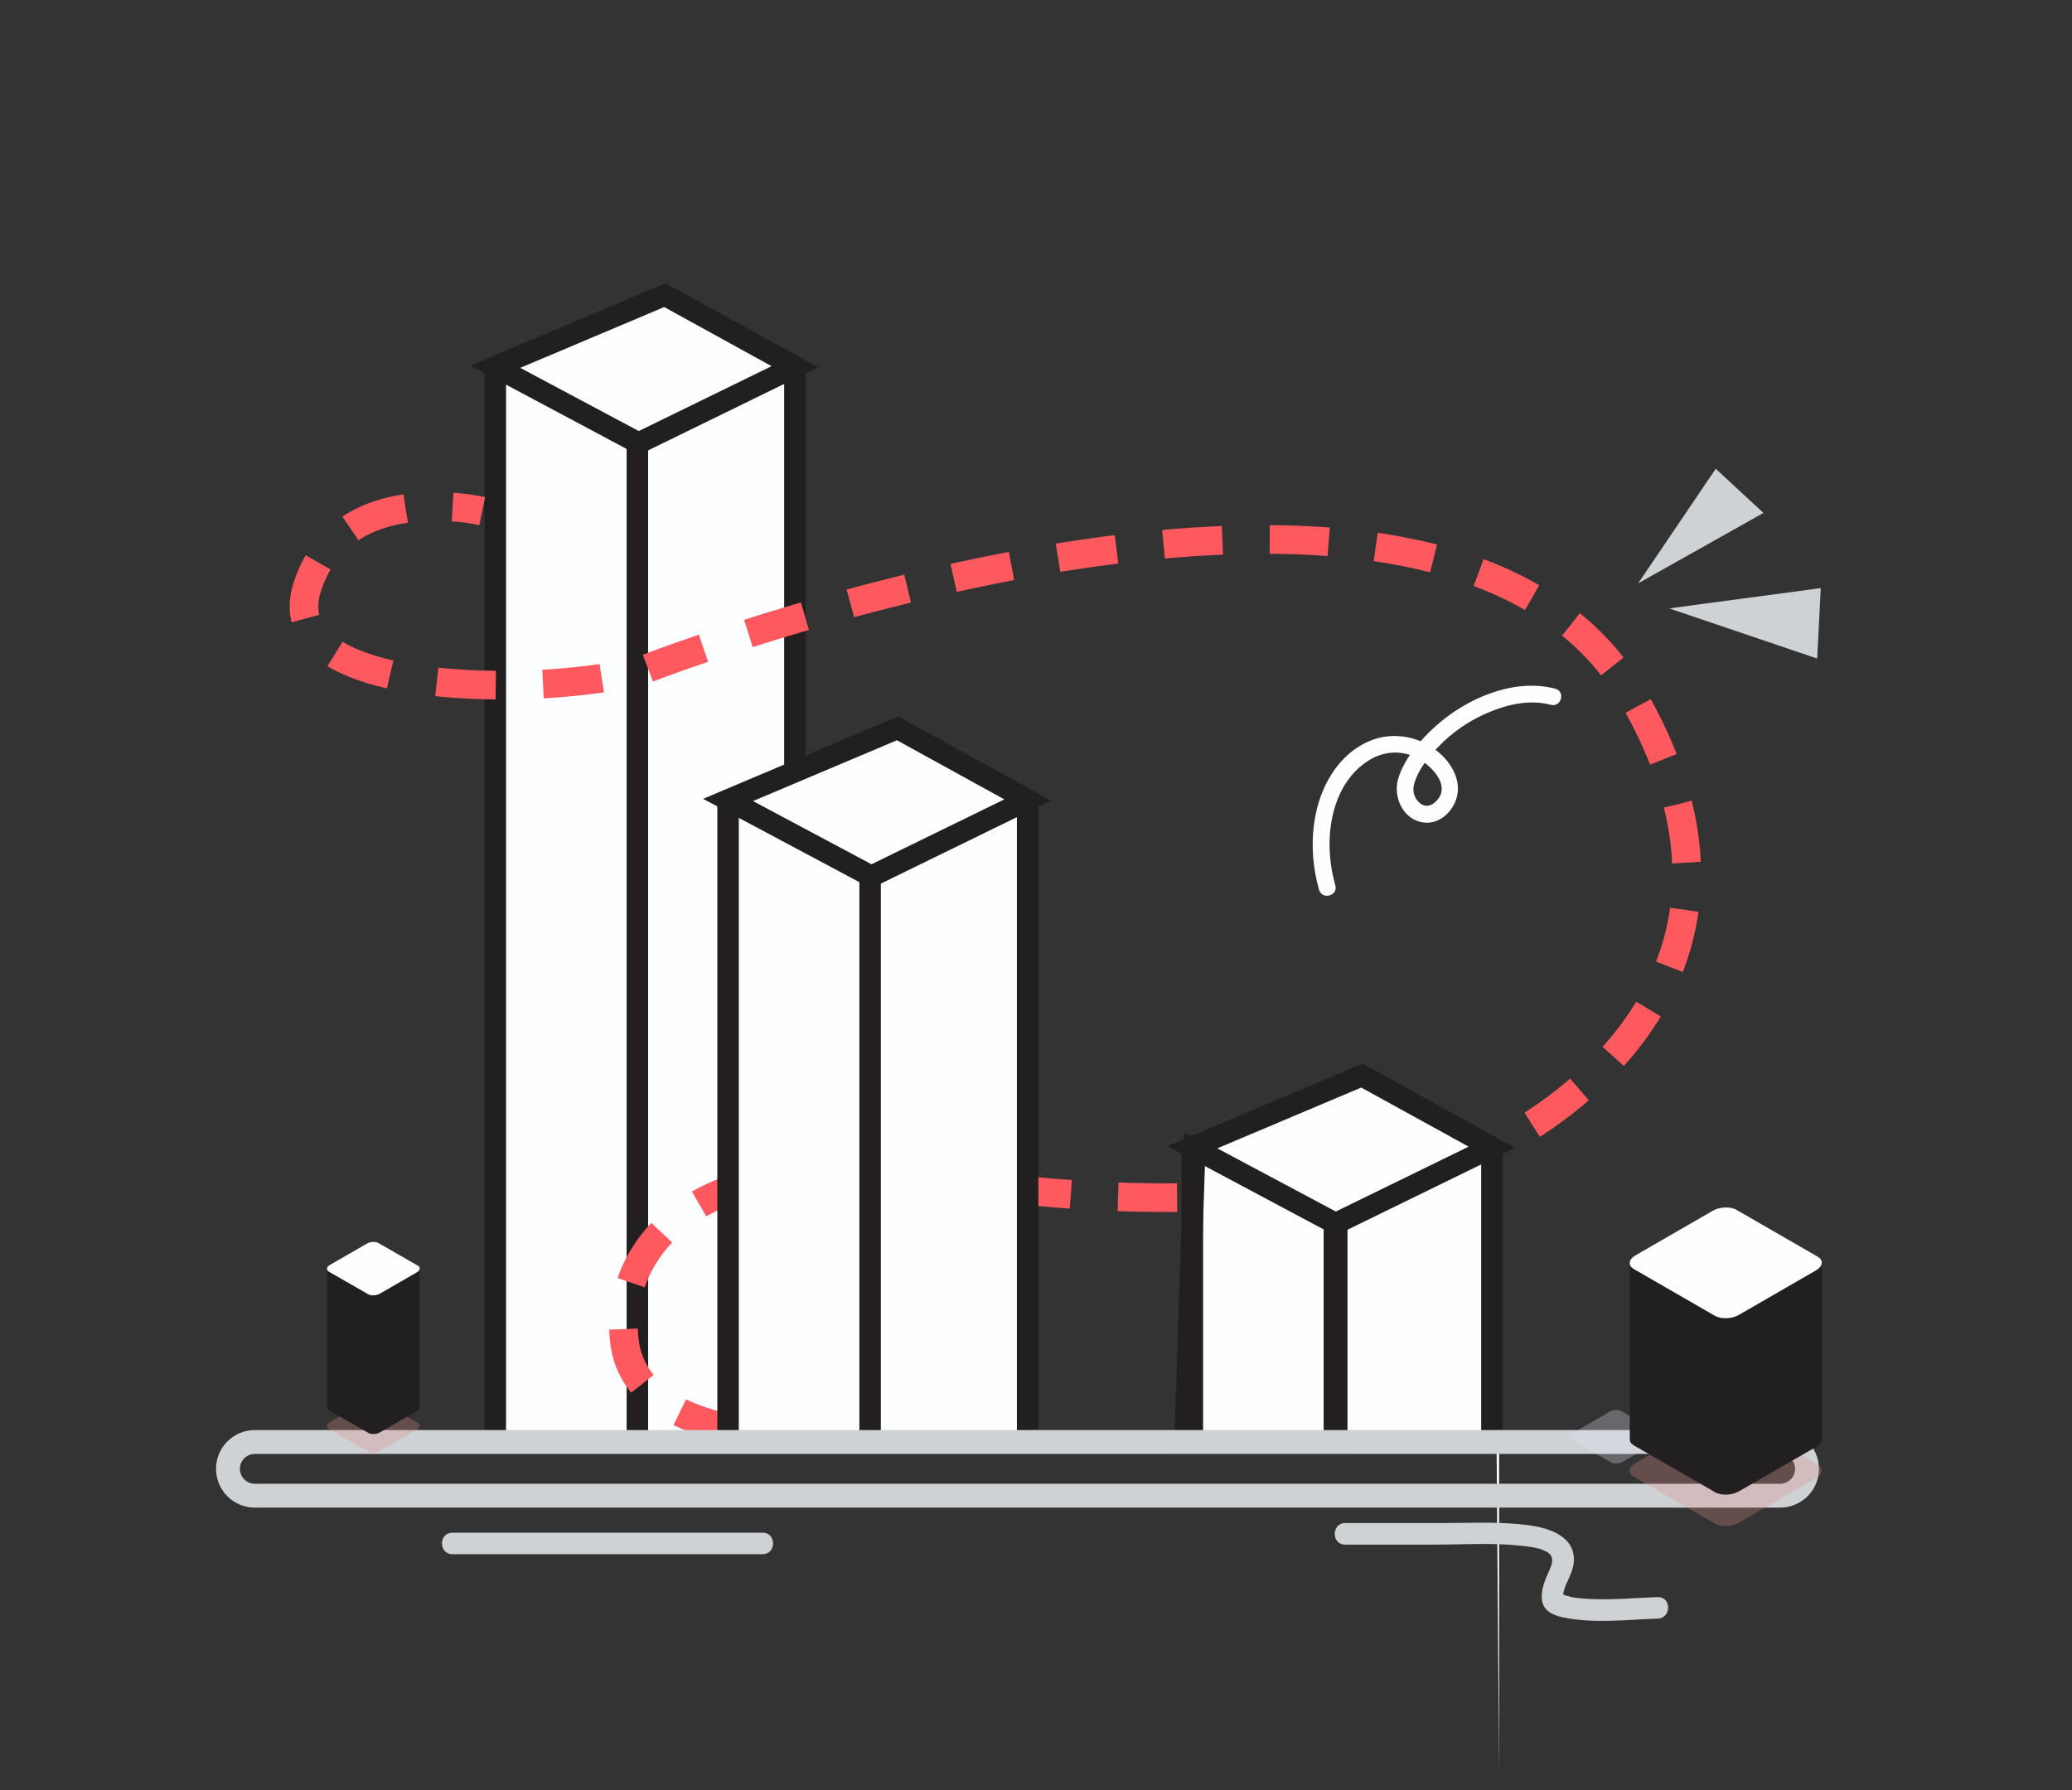 <?xml version="1.0" encoding="utf-8"?>
<!-- Generator: Adobe Illustrator 25.0.1, SVG Export Plug-In . SVG Version: 6.00 Build 0)  -->
<svg version="1.1" id="图层_1" xmlns="http://www.w3.org/2000/svg" xmlns:xlink="http://www.w3.org/1999/xlink" x="0px" y="0px"
	 viewBox="0 0 1736 1500" style="enable-background:new 0 0 1736 1500;" xml:space="preserve">
<rect x="0" y="0" width="1736" height="1500" fill="#333333" stroke="none"/>
<style type="text/css">
	.st0{fill:url(#SVGID_1_);}
	.st1{fill:url(#SVGID_2_);}
	.st2{fill:url(#SVGID_3_);stroke:#221F21;stroke-width:18;}
	.st3{fill:url(#SVGID_4_);stroke:#221F21;stroke-width:18;}
	.st4{fill:url(#SVGID_5_);stroke:#221F21;stroke-width:18;}
	.st5{fill:url(#SVGID_6_);stroke:#221F21;stroke-width:18;stroke-linecap:round;}
	.st6{fill:none;stroke:#FD595E;stroke-width:24;}
	.st7{fill:none;stroke:#FD595E;stroke-width:24;stroke-dasharray:49.5,39.6;}
	.st8{fill:url(#SVGID_7_);}
	.st9{fill:url(#SVGID_8_);}
	.st10{fill:url(#SVGID_9_);stroke:#221F21;stroke-width:18;}
	.st11{fill:url(#SVGID_10_);stroke:#221F21;stroke-width:18;}
	.st12{fill:url(#SVGID_11_);stroke:#221F21;stroke-width:18;}
	.st13{fill:url(#SVGID_12_);stroke:#221F21;stroke-width:18;stroke-linecap:round;}
	.st14{fill:url(#SVGID_13_);}
	.st15{fill:url(#SVGID_14_);stroke:#221F21;stroke-width:18;}
	.st16{fill:url(#SVGID_15_);stroke:#221F21;stroke-width:18;}
	.st17{fill:url(#SVGID_16_);stroke:#221F21;stroke-width:18;}
	.st18{fill:url(#SVGID_17_);stroke:#221F21;stroke-width:18;}
	.st19{fill:url(#SVGID_18_);stroke:#221F21;stroke-width:18;stroke-linecap:round;}
	.st20{fill:url(#SVGID_19_);}
	.st21{fill:#CFD2D4;}
	.st22{fill:none;stroke:#CFD2D4;stroke-width:20;}
	.st23{fill:#D98A85;fill-opacity:0.3;}
	.st24{fill:url(#路径-2_1_);}
	.st25{fill:url(#路径-3_1_);}
	.st26{fill:#E1E5F1;fill-opacity:0.3;}
	.st27{fill:url(#路径-8_1_);}
	.st28{fill:url(#路径-9_1_);}
</style>
<g>
	
		<linearGradient id="SVGID_1_" gradientUnits="userSpaceOnUse" x1="-543" y1="740.125" x2="-683" y2="740.125" gradientTransform="matrix(1 0 0 -1 0 1497.89)">
		<stop  offset="0" style="stop-color:#FDFEFF"/>
		<stop  offset="1" style="stop-color:#FDFEFF"/>
	</linearGradient>
	<path class="st0" d="M675,1193.4l-9-886.1l-131,63l8,833l132,5V1193.4z"/>
	
		<linearGradient id="SVGID_2_" gradientUnits="userSpaceOnUse" x1="407" y1="744.125" x2="534" y2="744.125" gradientTransform="matrix(1 0 0 -1 0 1497.89)">
		<stop  offset="0" style="stop-color:#FDFEFF"/>
		<stop  offset="1" style="stop-color:#FDFEFF"/>
	</linearGradient>
	<path class="st1" d="M407,1195.4l8-888.1l119,46v847H407V1195.4z"/>
	
		<linearGradient id="SVGID_3_" gradientUnits="userSpaceOnUse" x1="534" y1="716.62" x2="534" y2="716.62" gradientTransform="matrix(1 0 0 -1 0 1497.89)">
		<stop  offset="0" style="stop-color:#FDFEFF"/>
		<stop  offset="1" style="stop-color:#FDFEFF"/>
	</linearGradient>
	<path class="st2" d="M534,1200.3v-838"/>
	
		<linearGradient id="SVGID_4_" gradientUnits="userSpaceOnUse" x1="415" y1="744.62" x2="415" y2="744.62" gradientTransform="matrix(1 0 0 -1 0 1497.89)">
		<stop  offset="0" style="stop-color:#FDFEFF"/>
		<stop  offset="1" style="stop-color:#FDFEFF"/>
	</linearGradient>
	<path class="st3" d="M415,1199.3v-892"/>
	
		<linearGradient id="SVGID_5_" gradientUnits="userSpaceOnUse" x1="666" y1="1018.12" x2="666" y2="1018.12" gradientTransform="matrix(1 0 0 -1 0 1497.89)">
		<stop  offset="0" style="stop-color:#FDFEFF"/>
		<stop  offset="1" style="stop-color:#FDFEFF"/>
	</linearGradient>
	<path class="st4" d="M666,652.3v-345"/>
	
		<linearGradient id="SVGID_6_" gradientUnits="userSpaceOnUse" x1="415" y1="1188.63" x2="666" y2="1188.63" gradientTransform="matrix(1 0 0 -1 0 1497.89)">
		<stop  offset="0" style="stop-color:#FDFEFF"/>
		<stop  offset="1" style="stop-color:#FDFEFF"/>
	</linearGradient>
	<path class="st5" d="M415,307.3l120,64l131-64l-109-60L415,307.3z"/>
</g>
<g>
	<path class="st6" d="M404,428.3c-8.2-1.7-16.4-2.9-24.8-3.4"/>
	<path class="st7" d="M339.8,426.1c-32.9,4.9-68.9,21.3-82.8,67.2c-28,93,202,90,282,68c0,0,666.6-261.2,830,24
		c145,253-113,373-113,373s-170.2,76-460,31c-251-39-282,89-272,140c8.2,41.6,50.3,64.6,112.3,71.6"/>
	<path class="st6" d="M656,1202.6c8.1,0.5,16.4,0.7,25,0.7"/>
</g>
<g>
	
		<linearGradient id="SVGID_7_" gradientUnits="userSpaceOnUse" x1="-352" y1="556.625" x2="-487" y2="556.625" gradientTransform="matrix(1 0 0 -1 0 1497.89)">
		<stop  offset="0" style="stop-color:#FDFEFF"/>
		<stop  offset="1" style="stop-color:#FDFEFF"/>
	</linearGradient>
	<path class="st8" d="M866,1195.4l-4-523.1l-131,59l3,474l132,5V1195.4z"/>
	
		<linearGradient id="SVGID_8_" gradientUnits="userSpaceOnUse" x1="603" y1="560.125" x2="730" y2="560.125" gradientTransform="matrix(1 0 0 -1 0 1497.89)">
		<stop  offset="0" style="stop-color:#FDFEFF"/>
		<stop  offset="1" style="stop-color:#FDFEFF"/>
	</linearGradient>
	<path class="st9" d="M603,1198.4l8-526.1l119,46v485H603V1198.4z"/>
	
		<linearGradient id="SVGID_9_" gradientUnits="userSpaceOnUse" x1="729" y1="533.62" x2="729" y2="533.62" gradientTransform="matrix(1 0 0 -1 0 1497.89)">
		<stop  offset="0" style="stop-color:#FDFEFF"/>
		<stop  offset="1" style="stop-color:#FDFEFF"/>
	</linearGradient>
	<path class="st10" d="M729,1203.3v-478"/>
	
		<linearGradient id="SVGID_10_" gradientUnits="userSpaceOnUse" x1="610" y1="557.12" x2="610" y2="557.12" gradientTransform="matrix(1 0 0 -1 0 1497.89)">
		<stop  offset="0" style="stop-color:#FDFEFF"/>
		<stop  offset="1" style="stop-color:#FDFEFF"/>
	</linearGradient>
	<path class="st11" d="M610,1211.3v-541"/>
	
		<linearGradient id="SVGID_11_" gradientUnits="userSpaceOnUse" x1="861" y1="557.12" x2="861" y2="557.12" gradientTransform="matrix(1 0 0 -1 0 1497.89)">
		<stop  offset="0" style="stop-color:#FDFEFF"/>
		<stop  offset="1" style="stop-color:#FDFEFF"/>
	</linearGradient>
	<path class="st12" d="M861,1211.3v-541"/>
	
		<linearGradient id="SVGID_12_" gradientUnits="userSpaceOnUse" x1="610" y1="825.63" x2="861" y2="825.63" gradientTransform="matrix(1 0 0 -1 0 1497.89)">
		<stop  offset="0" style="stop-color:#FDFEFF"/>
		<stop  offset="1" style="stop-color:#FDFEFF"/>
	</linearGradient>
	<path class="st13" d="M610,670.3l120,64l131-64l-109-60L610,670.3z"/>
</g>
<g>
	
		<linearGradient id="SVGID_13_" gradientUnits="userSpaceOnUse" x1="38" y1="274.08" x2="-97" y2="274.08" gradientTransform="matrix(1 0 0 -1 0 1497.89)">
		<stop  offset="0" style="stop-color:#FDFEFF"/>
		<stop  offset="1" style="stop-color:#FDFEFF"/>
	</linearGradient>
	<path class="st14" d="M1256,1485.4l-4-523.1l-131,59l3,180l132,5V1485.4z"/>
	
		<linearGradient id="SVGID_14_" gradientUnits="userSpaceOnUse" x1="993" y1="412.125" x2="1120" y2="412.125" gradientTransform="matrix(1 0 0 -1 0 1497.89)">
		<stop  offset="0" style="stop-color:#FDFEFF"/>
		<stop  offset="1" style="stop-color:#FDFEFF"/>
	</linearGradient>
	<path class="st15" d="M993,1204.4l8-242.1l119,46v201H993V1204.4z"/>
	
		<linearGradient id="SVGID_15_" gradientUnits="userSpaceOnUse" x1="1118" y1="386.12" x2="1118" y2="386.12" gradientTransform="matrix(1 0 0 -1 0 1497.89)">
		<stop  offset="0" style="stop-color:#FDFEFF"/>
		<stop  offset="1" style="stop-color:#FDFEFF"/>
	</linearGradient>
	<path class="st16" d="M1118,1208.3v-193"/>
	
		<linearGradient id="SVGID_16_" gradientUnits="userSpaceOnUse" x1="999" y1="413.62" x2="999" y2="413.62" gradientTransform="matrix(1 0 0 -1 0 1497.89)">
		<stop  offset="0" style="stop-color:#FDFEFF"/>
		<stop  offset="1" style="stop-color:#FDFEFF"/>
	</linearGradient>
	<path class="st17" d="M999,1208.3v-248"/>
	
		<linearGradient id="SVGID_17_" gradientUnits="userSpaceOnUse" x1="1250" y1="413.12" x2="1250" y2="413.12" gradientTransform="matrix(1 0 0 -1 0 1497.89)">
		<stop  offset="0" style="stop-color:#FDFEFF"/>
		<stop  offset="1" style="stop-color:#FDFEFF"/>
	</linearGradient>
	<path class="st18" d="M1250,1208.3v-247"/>
	
		<linearGradient id="SVGID_18_" gradientUnits="userSpaceOnUse" x1="999" y1="534.625" x2="1250" y2="534.625" gradientTransform="matrix(1 0 0 -1 0 1497.89)">
		<stop  offset="0" style="stop-color:#FDFEFF"/>
		<stop  offset="1" style="stop-color:#FDFEFF"/>
	</linearGradient>
	<path class="st19" d="M999,961.3l120,64l131-64l-109-60L999,961.3z"/>
</g>
<g>
	
		<linearGradient id="SVGID_19_" gradientUnits="userSpaceOnUse" x1="1106.41" y1="835.319" x2="1301.53" y2="835.319" gradientTransform="matrix(1 0 0 -1 0 1497.89)">
		<stop  offset="0" style="stop-color:#FDFEFF"/>
		<stop  offset="1" style="stop-color:#FDFEFF"/>
	</linearGradient>
	<path class="st20" d="M1118.8,741.9c-7-24.5-7-52.9,3.7-76.4c10.2-22.2,32.8-40.9,58.3-33.1c14.7,4.4,38.4,25.9,21,40.3
		c-4.5,3.7-9.6,3.3-13.5-1c-4.1-4.5-5-9.8-3.3-15.4c4.1-13.7,14.9-25.7,25-35.4c10.9-10.2,23.6-18.3,37.3-24
		c16.3-6.9,34.7-10.9,52.1-6.3c8.7,2.3,12.4-11.2,3.7-13.5c-34.7-9.2-74.3,8.1-100.1,31.2c-13,11.7-26,26.7-31.4,43.7
		c-4.9,15.4,3.8,34.9,21,37.2c15.4,2.1,28.3-12.7,28.9-27.2c0.5-12.9-7.7-25-17.5-32.7c-12.1-9.7-27.6-14.1-43-12.1
		c-16,2.2-30.4,11.9-40.3,24.4c-22.6,28.6-25.3,70.1-15.5,104.1C1107.8,754.3,1121.3,750.6,1118.8,741.9L1118.8,741.9z"/>
	<path class="st21" d="M1437.5,392.8l-65,96l105-59L1437.5,392.8z"/>
	<path class="st21" d="M1525.5,492.8l-127,17l124,42L1525.5,492.8z"/>
</g>
<path class="st22" d="M1491.5,1253.3h-1278c-12.4,0-22.5-10.1-22.5-22.5l0,0c0-12.4,10.1-22.5,22.5-22.5h1278
	c12.4,0,22.5,10.1,22.5,22.5l0,0C1514,1243.2,1503.9,1253.2,1491.5,1253.3z"/>
<path class="st21" d="M1127,1294.3h74.8c23.5,0,47.6-1.7,71.1,0.8c7.4,0.8,16.1,1.4,22.8,5.1c6.3,3.4,5.4,8.8,2.9,14.5
	c-3.6,8.2-7.4,15.7-6.8,24.9c0.7,9.8,8.7,13.7,17.5,15.6c26,5.5,53.4,1.9,79.6,1.1c11.6-0.4,11.6-18.4,0-18
	c-23.8,0.7-48.1,3.6-71.8,0.1c-0.8-0.1-10.2-3-10.2-3.1c-0.4,0.4,3.8,3.5,2.9,4.3c0-0.8,0-1.5-0.1-2.3c0-1.9,0.3-3.8,1-5.7
	c2.5-7.8,7.3-14.4,7.9-22.8c1.5-21.3-20.4-28.4-37.4-30.7c-23.4-3.2-47-1.9-70.6-1.9H1127C1115.4,1276.3,1115.4,1294.3,1127,1294.3z
	"/>
<path class="st21" d="M379,1302.3h260c11.6,0,11.6-18,0-18H379C367.4,1284.3,367.4,1302.3,379,1302.3z"/>
<path id="路径" class="st23" d="M308.5,1216.3l-32.9-18.9c-2.5-1.4-2.1-3.9,0.7-5.6l31.2-18c2.9-1.6,7.2-1.8,9.6-0.4l32.8,18.9
	c2.5,1.4,2.2,3.9-0.7,5.6l-31.2,18C315.2,1217.5,310.9,1217.7,308.5,1216.3z"/>
<linearGradient id="路径-2_1_" gradientUnits="userSpaceOnUse" x1="94635.258" y1="365.563" x2="94712.492" y2="365.563" gradientTransform="matrix(1 0 0 -1 0 1497.89)">
	<stop  offset="0" style="stop-color:#221F21"/>
	<stop  offset="1" style="stop-color:#FD595E"/>
</linearGradient>
<path id="路径-2" class="st24" d="M351.7,1179.3c0-0.1,0-0.2,0-0.3v-116H274v116.4c0.1,1.1,0.7,2,1.7,2.4l32.9,18.9
	c2.5,1.4,6.8,1.2,9.6-0.4l31.2-18c1.2-0.5,2.1-1.6,2.4-2.9l0,0L351.7,1179.3z"/>
<linearGradient id="路径-3_1_" gradientUnits="userSpaceOnUse" x1="273.947" y1="434.823" x2="351.675" y2="434.823" gradientTransform="matrix(1 0 0 -1 0 1497.89)">
	<stop  offset="0" style="stop-color:#FDFEFF"/>
	<stop  offset="1" style="stop-color:#FDFEFF"/>
</linearGradient>
<path id="路径-3" class="st25" d="M308.5,1084.5l-32.9-18.9c-2.5-1.4-2.1-3.9,0.7-5.6l31.2-18c2.9-1.6,7.2-1.8,9.6-0.4l32.9,18.9
	c2.5,1.4,2.2,3.9-0.7,5.6l-31.2,18C315.2,1085.7,310.9,1085.9,308.5,1084.5z"/>
<path id="路径-4" class="st26" d="M1349.7,1225.4l-32.8-18.9c-2.4-1.4-2.2-3.9,0.7-5.6l31.2-18c2.8-1.7,7.2-1.8,9.6-0.4l32.8,18.9
	c2.5,1.4,2.2,3.9-0.7,5.6l-31.1,18C1356.5,1226.6,1352.2,1226.8,1349.7,1225.4z"/>
<path id="路径-7" class="st23" d="M1436.9,1276.7l-68-39.2c-5.1-3-4.5-8.1,1.4-11.5l64.6-37.2c5.9-3.4,14.9-3.8,20-0.8l68,39.2
	c5.1,3,4.5,8.1-1.4,11.5l-64.6,37.2C1451,1279.3,1442.1,1279.6,1436.9,1276.7z"/>
<linearGradient id="路径-8_1_" gradientUnits="userSpaceOnUse" x1="201179.047" y1="342.692" x2="201338.312" y2="342.692" gradientTransform="matrix(1 0 0 -1 0 1497.89)">
	<stop  offset="0" style="stop-color:#221F21"/>
	<stop  offset="1" style="stop-color:#FD595E"/>
</linearGradient>
<path id="路径-8" class="st27" d="M1526.4,1206.1c0-0.2,0-0.4,0-0.6V1058h-160.9v148.2c0,1.9,1.1,3.6,3.5,5l68,39.2
	c5.1,3,14.1,2.6,20-0.8l64.6-37.2c3-1.7,4.6-3.9,4.8-6l0,0L1526.4,1206.1z"/>
<linearGradient id="路径-9_1_" gradientUnits="userSpaceOnUse" x1="1365.467" y1="439.747" x2="1526.418" y2="439.747" gradientTransform="matrix(1 0 0 -1 0 1497.89)">
	<stop  offset="0" style="stop-color:#FDFEFF"/>
	<stop  offset="1" style="stop-color:#FDFEFF"/>
</linearGradient>
<path id="路径-9" class="st28" d="M1436.9,1102.6l-68-39.2c-5.1-3-4.5-8.1,1.4-11.5l64.6-37.3c5.9-3.4,14.9-3.8,20-0.8l68,39.2
	c5.1,2.9,4.5,8.1-1.4,11.5l-64.6,37.3C1451,1105.2,1442.1,1105.5,1436.9,1102.6z"/>
</svg>
